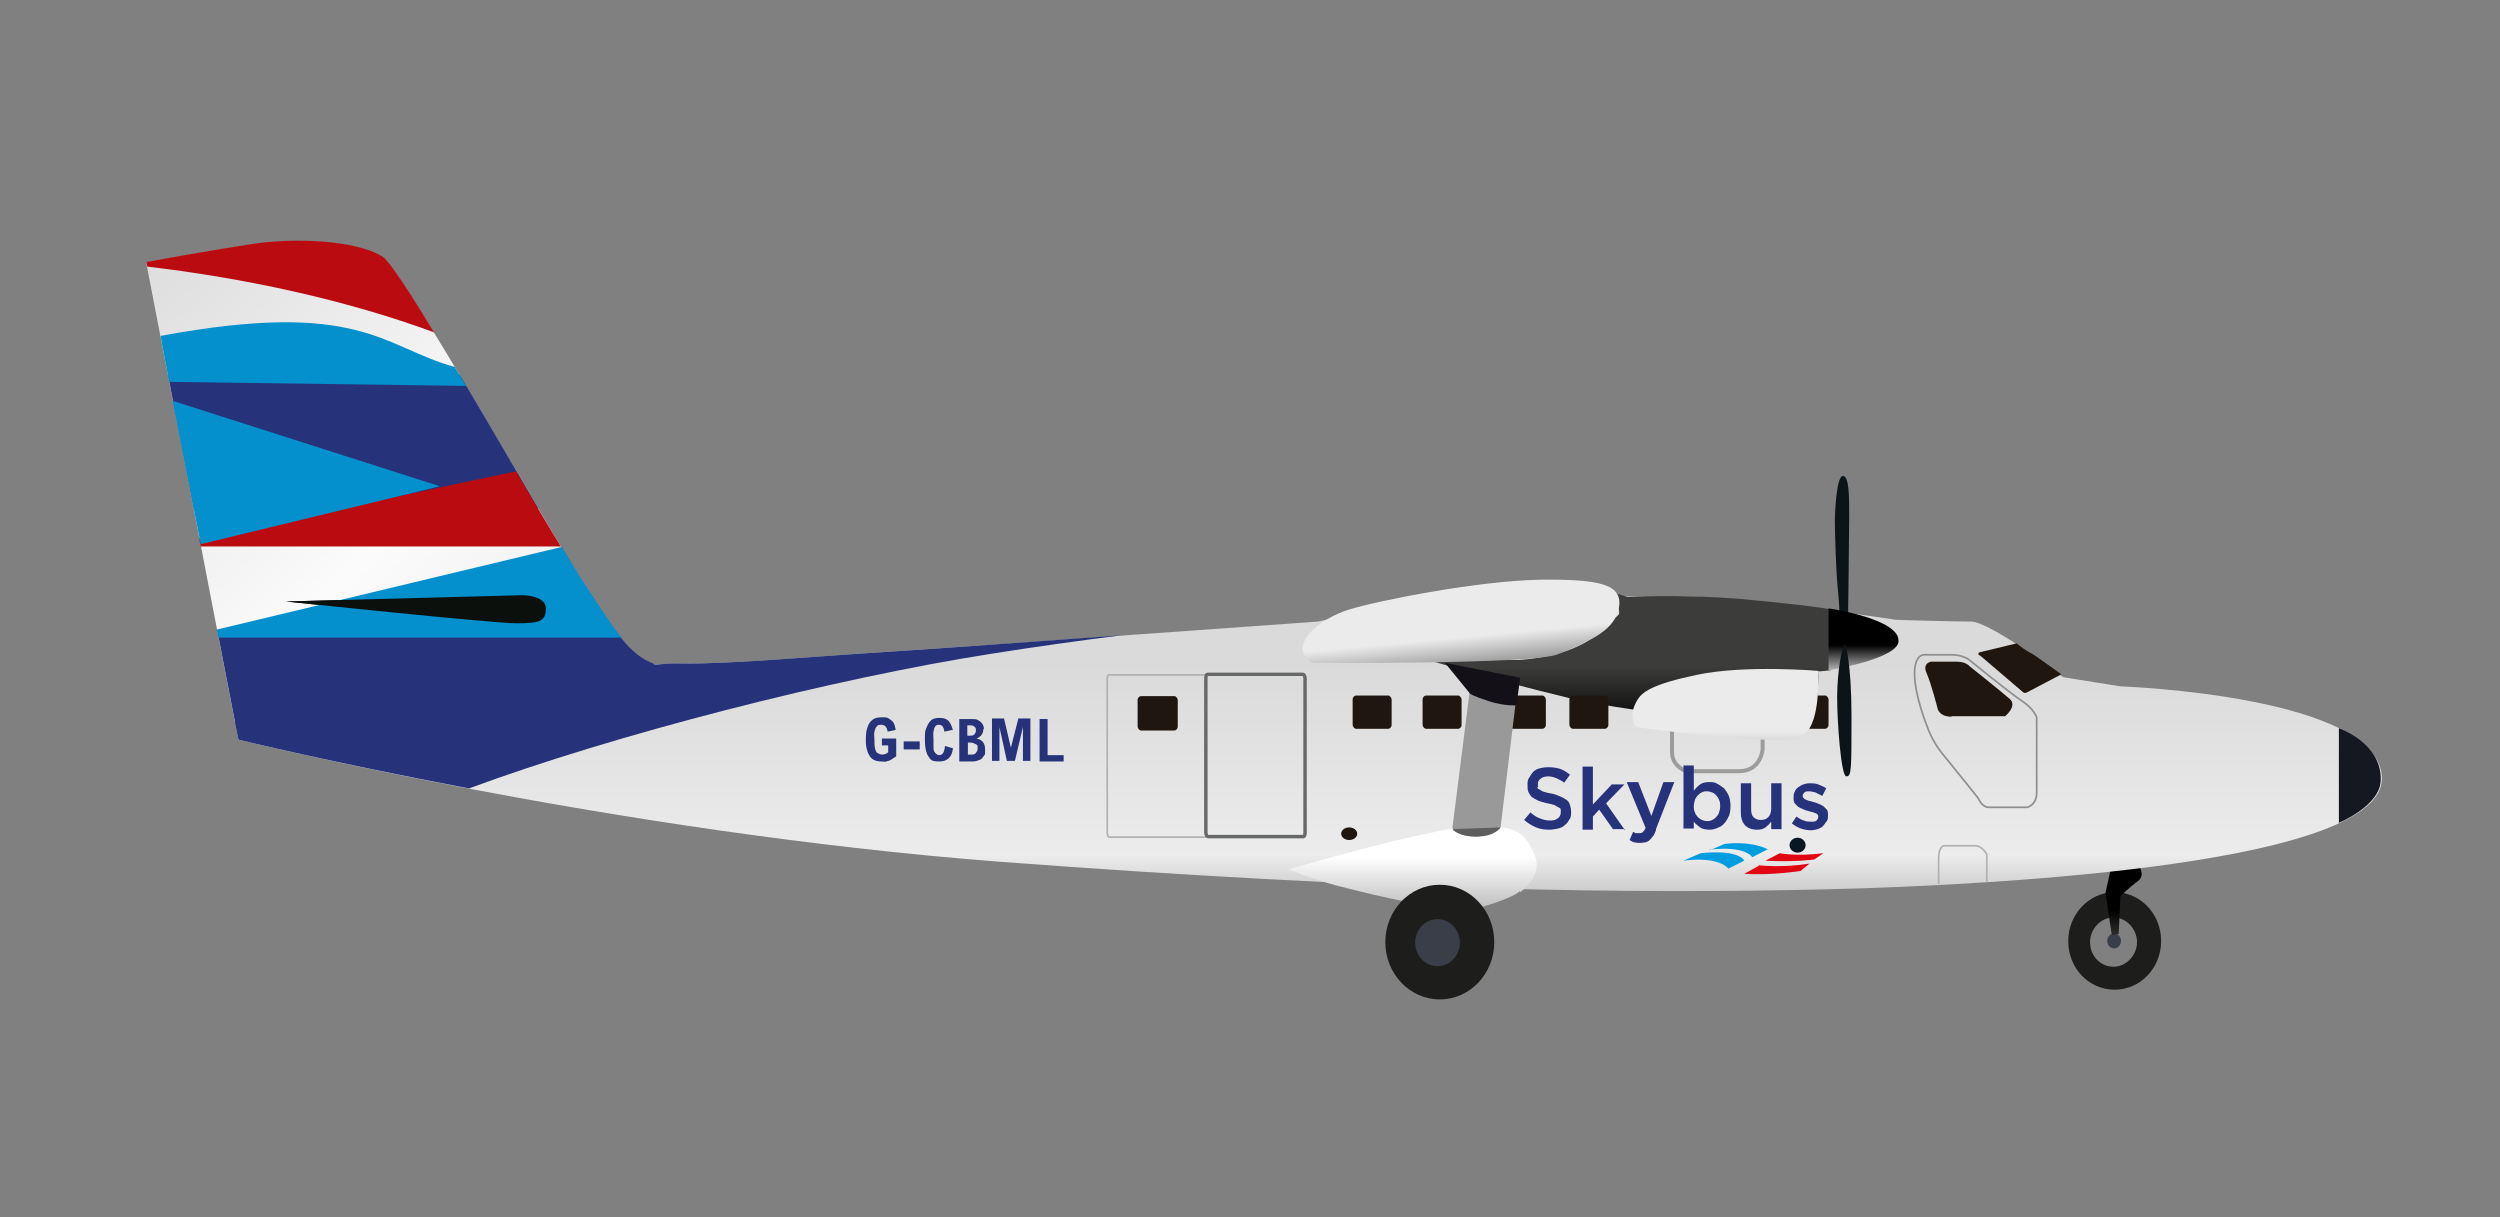 <?xml version="1.0" encoding="UTF-8"?>
<svg id="svg5501" xmlns="http://www.w3.org/2000/svg" version="1.1" xmlns:cc="http://creativecommons.org/ns#" xmlns:dc="http://purl.org/dc/elements/1.1/" xmlns:inkscape="http://www.inkscape.org/namespaces/inkscape" xmlns:rdf="http://www.w3.org/1999/02/22-rdf-syntax-ns#" xmlns:sodipodi="http://sodipodi.sourceforge.net/DTD/sodipodi-0.dtd" xmlns:svg="http://www.w3.org/2000/svg" xmlns:xlink="http://www.w3.org/1999/xlink" viewBox="0 0 436 212.3">
  <rect x="0" y="0" width="436" height="212.3" fill="#808080" stroke="none"/>
  <defs>
    <style>
      .cls-1 {
        fill: url(#linear-gradient-12);
      }

      .cls-1, .cls-2, .cls-3, .cls-4, .cls-5, .cls-6, .cls-7, .cls-8, .cls-9, .cls-10, .cls-11, .cls-12, .cls-13, .cls-14, .cls-15, .cls-16, .cls-17, .cls-18, .cls-19, .cls-20, .cls-21, .cls-22, .cls-23 {
        stroke-width: 0px;
      }

      .cls-2 {
        fill: url(#linear-gradient);
      }

      .cls-3 {
        fill: #0d1418;
      }

      .cls-4 {
        fill: #393e48;
      }

      .cls-5 {
        fill: url(#linear-gradient-6);
      }

      .cls-6 {
        fill: #0490cd;
      }

      .cls-7 {
        fill: url(#linear-gradient-11);
      }

      .cls-24 {
        stroke: #b1b1b1;
      }

      .cls-24, .cls-25, .cls-26, .cls-27 {
        fill: none;
        stroke-miterlimit: 10;
      }

      .cls-24, .cls-26 {
        stroke-width: .3px;
      }

      .cls-8 {
        fill: #26327a;
      }

      .cls-9 {
        fill: url(#linear-gradient-5);
      }

      .cls-25 {
        stroke: #676868;
        stroke-width: .6px;
      }

      .cls-26 {
        stroke: #8d8e8e;
      }

      .cls-10 {
        fill: #151721;
      }

      .cls-11 {
        fill: #091725;
      }

      .cls-12 {
        fill: url(#linear-gradient-2);
      }

      .cls-27 {
        stroke: #9c9c9b;
        stroke-width: .7px;
      }

      .cls-13 {
        fill: #1d1d1b;
      }

      .cls-14 {
        fill: url(#linear-gradient-7);
      }

      .cls-15 {
        fill: url(#linear-gradient-3);
      }

      .cls-16 {
        fill: url(#linear-gradient-9);
      }

      .cls-17 {
        fill: #ba0b10;
      }

      .cls-18 {
        fill: url(#linear-gradient-8);
      }

      .cls-19 {
        fill: #0c100d;
      }

      .cls-20 {
        fill: url(#linear-gradient-10);
      }

      .cls-21 {
        fill: #131017;
      }

      .cls-22 {
        fill: #1f170f;
      }

      .cls-23 {
        fill: url(#linear-gradient-4);
      }
    </style>
    <linearGradient id="linear-gradient" x1="546" y1="126.9" x2="546" y2="119.6" gradientTransform="translate(1107.6 359.4) rotate(-180) scale(1.4 1.6)" gradientUnits="userSpaceOnUse">
      <stop offset=".2" stop-color="#000"/>
      <stop offset=".7" stop-color="#3c3c3b"/>
    </linearGradient>
    <linearGradient id="linear-gradient-2" x1="651.3" y1="124.4" x2="651.3" y2="193.7" gradientTransform="translate(1107.6 359.4) rotate(-180) scale(1.4 1.6)" gradientUnits="userSpaceOnUse">
      <stop offset="0" stop-color="#b3b3b3"/>
      <stop offset=".1" stop-color="#ececec"/>
      <stop offset=".4" stop-color="#dadada"/>
    </linearGradient>
    <linearGradient id="linear-gradient-3" x1="637.8" y1="122.3" x2="637.8" y2="131.2" gradientTransform="translate(1107.6 359.4) rotate(-180) scale(1.4 1.6)" gradientUnits="userSpaceOnUse">
      <stop offset="0" stop-color="#999"/>
      <stop offset="1" stop-color="#fff"/>
    </linearGradient>
    <linearGradient id="linear-gradient-4" x1="740" y1="118.9" x2="800.9" y2="191.5" gradientTransform="translate(1107.6 359.4) rotate(-180) scale(1.4 1.6)" gradientUnits="userSpaceOnUse">
      <stop offset="0" stop-color="#b3b3b3"/>
      <stop offset=".1" stop-color="#ececec"/>
      <stop offset=".4" stop-color="#fbfbfb"/>
      <stop offset=".9" stop-color="#dadada"/>
    </linearGradient>
    <linearGradient id="linear-gradient-5" x1="609.7" y1="142.1" x2="609.7" y2="156.2" gradientTransform="translate(1107.6 359.4) rotate(-180) scale(1.4 1.6)" gradientUnits="userSpaceOnUse">
      <stop offset=".2" stop-color="#000"/>
      <stop offset=".7" stop-color="#3c3c3b"/>
    </linearGradient>
    <linearGradient id="linear-gradient-6" x1="625.3" y1="138.1" x2="631.6" y2="139" gradientTransform="translate(1107.6 359.4) rotate(-180) scale(1.4 1.6)" gradientUnits="userSpaceOnUse">
      <stop offset="0" stop-color="#999"/>
      <stop offset=".6" stop-color="#e6e4e4"/>
      <stop offset="1" stop-color="#b5b5b5"/>
    </linearGradient>
    <linearGradient id="linear-gradient-7" x1="579.6" y1="154.3" x2="579.6" y2="147.7" gradientTransform="translate(1107.6 359.4) rotate(-180) scale(1.4 1.6)" gradientUnits="userSpaceOnUse">
      <stop offset="0" stop-color="#000"/>
      <stop offset=".5" stop-color="#d9d9d9"/>
      <stop offset=".6" stop-color="#8c8c8c"/>
      <stop offset=".8" stop-color="#000"/>
    </linearGradient>
    <linearGradient id="linear-gradient-8" x1="597.4" y1="140.4" x2="597.4" y2="147.9" gradientTransform="translate(1107.6 359.4) rotate(-180) scale(1.4 1.6)" gradientUnits="userSpaceOnUse">
      <stop offset="0" stop-color="#9c9c9c"/>
      <stop offset=".6" stop-color="#ebebeb"/>
    </linearGradient>
    <linearGradient id="linear-gradient-9" x1="626.5" y1="130.3" x2="632.6" y2="131.2" gradientTransform="translate(1107.6 359.4) rotate(-180) scale(1.4 1.6)" gradientUnits="userSpaceOnUse">
      <stop offset="0" stop-color="#5e5e5e"/>
      <stop offset=".6" stop-color="#c5c5c5"/>
      <stop offset="1" stop-color="#636363"/>
    </linearGradient>
    <linearGradient id="linear-gradient-10" x1="631.2" y1="148.2" x2="631.9" y2="156.7" gradientTransform="translate(1107.6 359.4) rotate(-180) scale(1.4 1.6)" gradientUnits="userSpaceOnUse">
      <stop offset="0" stop-color="#666"/>
      <stop offset=".6" stop-color="#ebebeb"/>
    </linearGradient>
    <linearGradient id="linear-gradient-11" x1="582.9" y1="129.7" x2="584.4" y2="126.5" gradientTransform="translate(-487.2 359.4) scale(1.4 -1.6)" gradientUnits="userSpaceOnUse">
      <stop offset="0" stop-color="#009de1"/>
      <stop offset="1" stop-color="#272771"/>
    </linearGradient>
    <linearGradient id="linear-gradient-12" x1="590.7" y1="128.4" x2="591.8" y2="125.8" gradientTransform="translate(-487.2 359.4) scale(1.4 -1.6)" gradientUnits="userSpaceOnUse">
      <stop offset="0" stop-color="#e10613"/>
      <stop offset=".3" stop-color="#ca0a14"/>
      <stop offset="1" stop-color="#8e1315"/>
      <stop offset="1" stop-color="#8b1315"/>
    </linearGradient>
  </defs>
  <sodipodi:namedview id="base" bordercolor="#666666" borderopacity="1.0" fit-margin-bottom="15" fit-margin-left="15" fit-margin-right="15" fit-margin-top="15" inkscape:current-layer="layer1" inkscape:cx="125.97272" inkscape:cy="-57.815496" inkscape:document-units="px" inkscape:guide-bbox="true" inkscape:pageopacity="0.0" inkscape:pageshadow="2" inkscape:window-height="657" inkscape:window-maximized="1" inkscape:window-width="1280" inkscape:window-x="-8" inkscape:window-y="-8" inkscape:zoom="0.49497475" pagecolor="#ffffff" showgrid="false" showguides="true">
    <sodipodi:guide id="guide9942" orientation="0,1" position="-539.421,40.406"/>
  </sodipodi:namedview>
  <g id="layer1" inkscape:groupmode="layer" inkscape:label="Layer 1">
    <g id="g9746">
      <path id="path527" class="cls-13" d="M360.7,164.1c0,4.8,3.6,8.5,8.1,8.5s8.1-3.8,8.1-8.5-3.6-8.5-8.1-8.5-8.1,3.9-8.1,8.5ZM364.5,164.3c0-2.3,1.9-4.3,4.1-4.3s4.1,2,4.1,4.3-1.9,4.3-4.1,4.3-4.1-1.8-4.1-4.3Z" inkscape:connector-curvature="0"/>
      <ellipse id="circle529" class="cls-4" cx="368.7" cy="164.1" rx="1.2" ry="1.3"/>
      <path id="path536" class="cls-2" d="M373.1,151.1s1.1,1.6-.3,2.6-3,2.6-3,2.6l-.3,6.6-1.2.2-1.1-7.4.9-4.1,5-.5h0Z" inkscape:connector-curvature="0"/>
      <path id="path545" class="cls-12" d="M78.1,132.6s5.3-6.4,11.4-10c10.2-5.9,20.8-6.6,28.4-6.9h.8c8.3.2,24.1-1.3,37.3-2.1,16.9-1.1,73.9-5.2,73.9-5.2,0,0,29.5-6.9,38.3-6.9s15,2.5,15,2.5h10.3c10.3,0,37.2,4.1,37.2,4.1,0,0,9.5.3,13,.3s16.1,9.7,16.1,9.7l10,1.6s45.6,1.6,45.6,16.1-63.6,18.5-96.9,19.3c-33.3.8-76.2.3-144-4.8-67.8-5.2-132.9-21.3-132.9-21.3l-.6-2.8,37.2,6.4h0Z" inkscape:connector-curvature="0"/>
      <path id="path552" class="cls-15" d="M265.1,155.6s4.2-2.8,2.5-6.6c-1.7-3.8-3.1-5.2-10.5-4.9-7.5.2-32.3,7.5-32.3,7.5,0,0,4.5,2,10.5,3.4,5.9,1.5,9.2,2.1,9.2,2.1,0,0,1.9-2,6.9-2s6.2,3.3,6.2,3.3c0,0,5.8-1.5,7.5-3h0Z" inkscape:connector-curvature="0"/>
      <path id="path588" class="cls-3" d="M322.3,107.7s.2-14.3.2-17.7,0-7-1.1-7-1.4,6.2-1.4,8,.2,8.7.5,11.6.3,4.4.3,4.4l1.6.7h0Z" inkscape:connector-curvature="0"/>
      <path id="path599" class="cls-23" d="M78,132.8l-37-6.7-15.5-80.3s10.8-2,19.5-3.3c8.7-1.1,18.4,0,21.9,2.5s29.1,47.9,34.8,56.7c5.8,8.9,8.1,12.5,12.2,14.1.3.2.8.2,1.4.3-7.3.5-16.9,1.5-25.9,6.7-5.6,3.3-10.6,9.2-11.4,10Z" inkscape:connector-curvature="0"/>
      <path id="path601" class="cls-10" d="M407.9,126.9v16.6s7.3-3,7.3-7.5c.2-6.4-7.3-9-7.3-9Z" inkscape:connector-curvature="0"/>
      <path id="path605" class="cls-26" d="M346.8,140.8h6.7s1.7-.3,1.7-2.6v-13.1s-.5-1.5-2.5-2.8c-2-1.3-9.5-7.4-9.5-7.4,0,0-1.1-.7-2.8-.7h-4.5s-2-.5-2,3.3,2.2,9.2,2.2,9.2c0,0,.8,2.5,2.7,4.8s6.2,7.7,6.2,7.7c0,0,.6,1.6,1.9,1.6h0Z" inkscape:connector-curvature="0"/>
      <path id="path607" class="cls-22" d="M340.3,124.9h9.4s2.2-1.8.8-3c-1.7-1.5-7-5.7-7-5.7,0,0-.6-.8-2.2-.8h-4.5s-1.6.2-.8,2c.8,1.8,1.9,6.1,1.9,6.1,0,0,.2,1.5,2.5,1.5h0Z" inkscape:connector-curvature="0"/>
      <ellipse id="ellipse613" class="cls-11" cx="313.5" cy="147.4" rx="1.4" ry="1.3"/>
      <path id="path615" class="cls-24" d="M346.5,153.8v-4.8s-.8-1.5-2-1.5h-5.5s-.9.2-.9,2.1v4.6" inkscape:connector-curvature="0"/>
      <path id="path623" class="cls-24" d="M210.4,118.4c0-.3-.2-.7-.3-.7h-16.7c-.2,0-.3.3-.3.7v26.9c0,.3.2.7.3.7h16.7c.2,0,.3-.3.3-.7" inkscape:connector-curvature="0"/>
      <path id="path625" class="cls-22" d="M198.4,126.7c0,.3.3.7.6.7h5.8c.3,0,.6-.3.6-.7v-4.6c0-.3-.3-.7-.6-.7h-5.8c-.3,0-.6.3-.6.7v4.6Z" inkscape:connector-curvature="0"/>
      <path id="path634" class="cls-9" d="M319.2,116.9l-2,.2-.3,5.9s.3,3.6-5.3,3.3c-5.8-.3-24.4-1.5-38.1-4.6-13.7-3.3-24.4-6.6-24.4-6.6h15.8s6.1-.3,10.5-2.5c4.4-2,2.5-3.6,2.5-3.6,0,0,4.5-1,4.5-2.1s-1.1-3.6-1.1-3.6l2.5.8s8.7-.5,19.1.3c7.8.7,15,1.5,16.9,2l-.5,10.5h0Z" inkscape:connector-curvature="0"/>
      <path id="path636" class="cls-27" d="M307.4,126.4v4.3s-.3,3.8-4.1,3.8h-9.2s-2.5-.8-2.5-3.3v-6.4" inkscape:connector-curvature="0"/>
      <path id="path638" class="cls-22" d="M235.9,126.4c0,.3.3.7.6.7h5.6c.3,0,.6-.3.6-.7v-4.4c0-.3-.3-.7-.6-.7h-5.6c-.3,0-.6.3-.6.7v4.4Z" inkscape:connector-curvature="0"/>
      <path id="path640" class="cls-22" d="M248.1,126.4c0,.3.3.7.6.7h5.6c.3,0,.6-.3.6-.7v-4.4c0-.3-.3-.7-.6-.7h-5.6c-.3,0-.6.3-.6.7v4.4Z" inkscape:connector-curvature="0"/>
      <path id="path642" class="cls-22" d="M262.8,126.4c0,.3.3.7.6.7h5.6c.3,0,.6-.3.6-.7v-4.4c0-.3-.3-.7-.6-.7h-5.6c-.3,0-.6.3-.6.7v4.4Z" inkscape:connector-curvature="0"/>
      <path id="path644" class="cls-22" d="M273.7,126.4c0,.3.3.7.6.7h5.6c.3,0,.6-.3.6-.7v-4.4c0-.3-.3-.7-.6-.7h-5.6c-.3,0-.6.3-.6.7v4.4Z" inkscape:connector-curvature="0"/>
      <path id="path646" class="cls-22" d="M312.1,126.4c0,.3.3.7.6.7h5.6c.3,0,.6-.3.6-.7v-4.4c0-.3-.3-.7-.6-.7h-5.6c-.3,0-.6.3-.6.7v4.4Z" inkscape:connector-curvature="0"/>
      <path id="path655" class="cls-5" d="M264.8,118.7l-3.1,25.6s-2.7,1.6-4.2,1.6c-3.4,0-4.2-1.5-4.2-1.5l3.4-26.9,8.1,1.1h0Z" inkscape:connector-curvature="0"/>
      <ellipse id="ellipse657" class="cls-22" cx="235.3" cy="145.4" rx="1.4" ry="1.1"/>
      <path id="path682" class="cls-14" d="M318.9,106.1v10.8s12.2-2,12.2-5.1c.2-3.9-12.2-5.7-12.2-5.7Z" inkscape:connector-curvature="0"/>
      <path id="path689" class="cls-18" d="M317.1,117s-12.8-1.1-21.2.7c-7.7,1.6-9.5,3-10.3,4.3s-.9,2.3-.9,2.3c0,0,0,2.3.8,2.5s24.7,3.4,28.4,1.8c3.7-1.6,3.1-10.2,3.3-11.5h0Z" inkscape:connector-curvature="0"/>
      <path id="path691" class="cls-21" d="M265.1,118.2l-.6,4.8s-2,.2-4.8-.7-3.3-1.3-3.3-1.3l-4.4-5.4,13.1,2.6h0Z" inkscape:connector-curvature="0"/>
      <path id="path693" class="cls-3" d="M321.8,112.3s1.1,3.1,1.1,12.6,0,10.5-.9,10.5-1.6-9.2-1.6-13.8.9-9.3,1.4-9.3h0Z" inkscape:connector-curvature="0"/>
      <path id="path695" class="cls-25" d="M210.3,145.2c0,.3.2.7.3.7h16.7c.2,0,.3-.3.3-.7v-26.9c0-.3-.2-.7-.3-.7h-16.7c-.2,0-.3.3-.3.7v26.9Z" inkscape:connector-curvature="0"/>
      <ellipse id="circle697" class="cls-13" cx="251.1" cy="164.3" rx="9.5" ry="10"/>
      <ellipse id="circle699" class="cls-4" cx="250.7" cy="164.4" rx="3.9" ry="4.1"/>
      <path id="path708" class="cls-16" d="M261.7,144.3s-.9,1.6-4.2,1.6-4.2-1.3-4.2-1.3" inkscape:connector-curvature="0"/>
      <path id="path715" class="cls-20" d="M228.7,115.6s38.9.3,43-1.5c4.1-1.8,9.7-3.6,10.6-7.9.9-4.3-3.1-5.2-13.7-5.1-10.8.2-28.1,3.6-33.3,5.2-5.3,1.6-10.9,6.4-6.6,9.2Z" inkscape:connector-curvature="0"/>
      <path id="path717" class="cls-19" d="M49.9,104.9l41.2-1.1s4.1,0,4.1,2.3-1.1,2.6-5.2,2.6-40.1-3.8-40.1-3.8Z" inkscape:connector-curvature="0"/>
      <path id="path719" class="cls-22" d="M345.1,113.8l6.6-1.6c.6.5,1.7,1.3,3,2,2.2,1.5,3.9,2.8,4.8,3.4l-5.9,3.1c-.3.2-.6.2-.8,0l-7.5-6.4c-.3,0-.3-.2-.2-.5h0Z" inkscape:connector-curvature="0"/>
      <g>
        <path class="cls-8" d="M156.2,127.3l-1.4.3c-.1-.8-.5-1.2-1.1-1.2s-.6.1-.8.3-.3.5-.4.9,0,.8,0,1.3,0,1.2.1,1.6.2.7.4.8.5.3.8.3.8-.1,1.1-.4v-1.2h-1.1v-1.2h2.5v3.1c-.3.2-.6.4-.9.6s-.6.2-.8.3-.6,0-.9,0c-.9,0-1.6-.3-2-.9s-.7-1.5-.7-2.8.1-1.7.3-2.3.5-1,.9-1.3.9-.4,1.6-.4.9,0,1.2.2.6.4.8.7.3.7.4,1.2Z"/>
        <path class="cls-8" d="M157.6,130.7v-1.4h2.8v1.4h-2.8Z"/>
        <path class="cls-8" d="M166.1,127.3l-1.4.3c-.1-.8-.4-1.2-.9-1.2s-.5.1-.7.3-.2.5-.3.9,0,.8,0,1.4,0,1,0,1.4.1.7.3.9.4.4.7.4c.6,0,.9-.5,1-1.6l1.4.4c-.2,1.6-1,2.3-2.4,2.3s-1.5-.3-1.9-.9-.6-1.6-.6-2.8,0-1.5.2-2,.4-1,.8-1.4.9-.5,1.6-.5,1.2.2,1.5.5.6.9.8,1.7Z"/>
        <path class="cls-8" d="M171.5,127.1c0,.8-.4,1.4-1.2,1.7,1,.2,1.5.8,1.5,1.9s0,.8-.2,1.1-.4.6-.7.7-.7.3-1.2.3h-2.4v-7.4h2.2c.4,0,.8,0,1.1.2s.5.3.7.6.3.6.3,1ZM168.7,128.3h.4c.4,0,.6,0,.8-.2s.3-.4.3-.7,0-.5-.3-.7-.4-.2-.8-.2h-.4v1.8ZM168.7,131.6h.6c.4,0,.7,0,.9-.3s.3-.4.3-.8,0-.6-.3-.7-.5-.3-.9-.3h-.5v2.1Z"/>
        <path class="cls-8" d="M178.4,132.7v-5.9l-1.4,5.9h-1.4l-1.3-5.9v5.9h-1.3v-7.4h2.1l1.2,5.1,1.3-5.1h2.1v7.4h-1.3Z"/>
        <path class="cls-8" d="M185.5,131.6v1.2h-4.2v-7.4h1.4v6.3h2.8Z"/>
      </g>
    </g>
  </g>
  <g>
    <g>
      <path class="cls-8" d="M268.1,137.3c0,.2.2.3.4.4.2.1.4.3.8.4.3.1.7.2,1.3.3.6.1,1,.3,1.5.5s.8.4,1.1.6.5.5.6.9c.1.3.2.7.2,1.2s0,1-.3,1.3c-.2.4-.4.7-.8,1-.3.3-.7.5-1.2.6-.5.1-1,.2-1.5.2-.8,0-1.6-.1-2.3-.4-.7-.3-1.4-.7-2.1-1.3l1.1-1.3c.5.4,1,.8,1.6,1,.5.2,1.1.4,1.8.4s1-.1,1.4-.4c.3-.2.5-.6.5-1s0-.4,0-.5c0-.2-.2-.3-.4-.4-.2-.1-.4-.2-.7-.4-.3-.1-.7-.2-1.2-.3-.6-.1-1.1-.3-1.5-.4-.4-.2-.8-.4-1.1-.6-.3-.2-.5-.5-.7-.9-.2-.3-.2-.8-.2-1.3s0-.9.3-1.3.4-.7.7-1c.3-.3.7-.5,1.1-.6.4-.1.9-.2,1.5-.2.8,0,1.5.1,2.1.3s1.2.6,1.7,1l-1,1.4c-.5-.4-1-.6-1.4-.8-.5-.2-1-.3-1.4-.3s-1,.1-1.3.4c-.3.2-.5.5-.5.9s0,.4.1.5Z"/>
      <path class="cls-8" d="M283.4,144.6h-2.1l-2.4-3.4-1.1,1.2v2.3h-1.8v-11h1.8v6.6l3.3-3.5h2.2l-3.2,3.3,3.3,4.7Z"/>
      <path class="cls-8" d="M288.8,144.8c-.2.4-.3.8-.5,1-.2.3-.4.5-.6.7-.2.2-.4.3-.7.4-.3,0-.5.1-.9.1s-.7,0-1-.1c-.3,0-.6-.2-.9-.4l.6-1.4c.2,0,.3.2.5.2.2,0,.4,0,.6,0s.5,0,.6-.2c.2-.1.3-.4.5-.7l-3.3-8h2l2.3,5.9,2.1-5.9h1.9l-3.2,8.2Z"/>
      <path class="cls-8" d="M301.5,142.3c-.2.5-.5,1-.8,1.3-.3.4-.7.6-1.2.8-.4.2-.9.3-1.4.3s-1.2-.1-1.6-.4c-.4-.3-.8-.6-1.1-1v1.2s-1.8,0-1.8,0v-11h1.8v4.4c.3-.4.7-.8,1.1-1.1s1-.4,1.6-.4.9,0,1.4.3c.4.2.8.5,1.2.8.3.4.6.8.8,1.3s.3,1.1.3,1.8-.1,1.3-.3,1.8ZM299.8,139.5c-.1-.3-.3-.6-.5-.8-.2-.2-.4-.4-.7-.5-.3-.1-.6-.2-.9-.2s-.6,0-.9.2c-.3.1-.5.3-.7.5-.2.2-.4.5-.5.8-.1.3-.2.7-.2,1.1s0,.7.2,1.1c.1.3.3.6.5.8.2.2.5.4.7.5.3.1.6.2.9.2s.6,0,.9-.2c.3-.1.5-.3.7-.5s.4-.5.5-.8c.1-.3.2-.7.2-1.1s0-.7-.2-1.1Z"/>
      <path class="cls-8" d="M308.9,136.6h1.8v8h-1.8v-1.3c-.3.4-.6.7-1,1-.4.3-.9.4-1.5.4-.9,0-1.6-.3-2.1-.8-.5-.6-.7-1.3-.7-2.2v-5.1h1.8v4.5c0,.6.1,1.1.4,1.4.3.3.7.5,1.3.5s1-.2,1.3-.5.5-.8.5-1.5v-4.5Z"/>
      <path class="cls-8" d="M318.5,143.3c-.2.3-.4.6-.6.8s-.6.4-.9.5-.8.2-1.2.2-1.2-.1-1.7-.3c-.6-.2-1.1-.5-1.6-.9l.8-1.2c.4.3.9.6,1.3.7.4.2.9.2,1.3.2s.7,0,.9-.2.3-.4.3-.6h0c0-.2,0-.3-.1-.4,0-.1-.2-.2-.4-.3-.2,0-.4-.2-.6-.2s-.4-.1-.7-.2c-.3,0-.6-.2-.9-.3-.3-.1-.6-.3-.8-.4-.2-.2-.4-.4-.6-.6-.2-.3-.2-.6-.2-1h0c0-.4,0-.7.2-1,.1-.3.3-.6.6-.8.3-.2.6-.4.9-.5.3-.1.7-.2,1.1-.2s1,0,1.5.2,1,.4,1.4.7l-.7,1.3c-.4-.2-.8-.4-1.2-.6-.4-.1-.8-.2-1.1-.2s-.6,0-.8.2c-.2.2-.3.3-.3.6h0c0,.2,0,.3.2.4,0,.1.2.2.4.3.2,0,.4.2.6.2s.4.1.7.2c.3,0,.6.2.9.3.3.1.6.3.8.4.2.2.4.4.6.6s.2.6.2.9h0c0,.5,0,.8-.2,1.1Z"/>
    </g>
    <g id="g554">
      <path id="path561" class="cls-7" d="M293.6,150.1l3-1.3s6.3-.8,7.6,1.3l-2.8,1.4c.1,0-1.5-2.2-7.8-1.4M298.1,148.2c6.3-.8,7.5,1.3,7.5,1.3l2.7-1.4c-3.4-1.6-7.6-.9-7.6-.9l-2.5,1.1" inkscape:connector-curvature="0"/>
      <path id="path572" class="cls-1" d="M306.7,150.9s4.2.5,8.9-.3l-1.6,1.3s-5.1.8-9.8.5l2.5-1.4h0ZM307.9,150.1c4.9.3,8.5-.2,8.5-.2l1.6-1.1c-4.8.6-7.6,0-7.6,0l-2.5,1.3Z" inkscape:connector-curvature="0"/>
    </g>
  </g>
  <g>
    <g>
      <path class="cls-8" d="M93.9,88.7c-4.1-7-9.1-15.6-13.7-23.3H29.3l4.5,23.3h60.2Z"/>
      <path class="cls-17" d="M34.7,93.8l.3,1.5h62.8c-2.2-3.6-4.9-8.2-7.8-13.1l-55.3,11.7Z"/>
      <polygon class="cls-6" points="35 94.9 76.7 84.8 30.1 69.9 35 94.9"/>
      <path class="cls-6" d="M28,58.6l1.5,8,51.8.7c-.7-1.1-1.3-2.2-2-3.3-12.6-3.5-16.5-11.9-51.4-5.4Z"/>
      <path class="cls-17" d="M75.8,58.1c-4.3-7.1-7.8-12.4-8.9-13.2-3.4-2.5-13.1-3.6-21.9-2.5-8.7,1.3-19.5,3.3-19.5,3.3l.2.8c17,2,34.7,5.8,50.1,11.5Z"/>
      <path class="cls-8" d="M41,126.2l.6,2.8s15.9,3.9,40.2,8.5c25.4-9.4,63.6-19.2,91.2-23.5,7.5-1.2,15.5-2.3,22.5-3.2-15.3,1.1-31.7,2.3-39.5,2.8-13.3.8-29.1,2.3-37.3,2.1h-.8c-1.1,0-2.2.1-3.4.2-.3,0-.5,0-.6-.2-4.1-1.6-6.4-5.2-12.2-14.1-.9-1.3-2.1-3.4-3.7-6.1l-60.1,14.5,3.1,16M78.1,132.6h0s0,0,0,0c0,0,0,0,0,0Z"/>
    </g>
    <path class="cls-6" d="M97.9,95.4l-60.1,14.4.3,1.4h70.3c-1.8-2.2-3.8-5.3-6.6-9.6-.9-1.3-2.2-3.5-3.8-6.2Z"/>
  </g>
  <path id="path717-2" data-name="path717" class="cls-19" d="M49.9,104.9l41.2-1.1s4.1,0,4.1,2.3-1.1,2.6-5.2,2.6-40.1-3.8-40.1-3.8Z" inkscape:connector-curvature="0"/>
</svg>